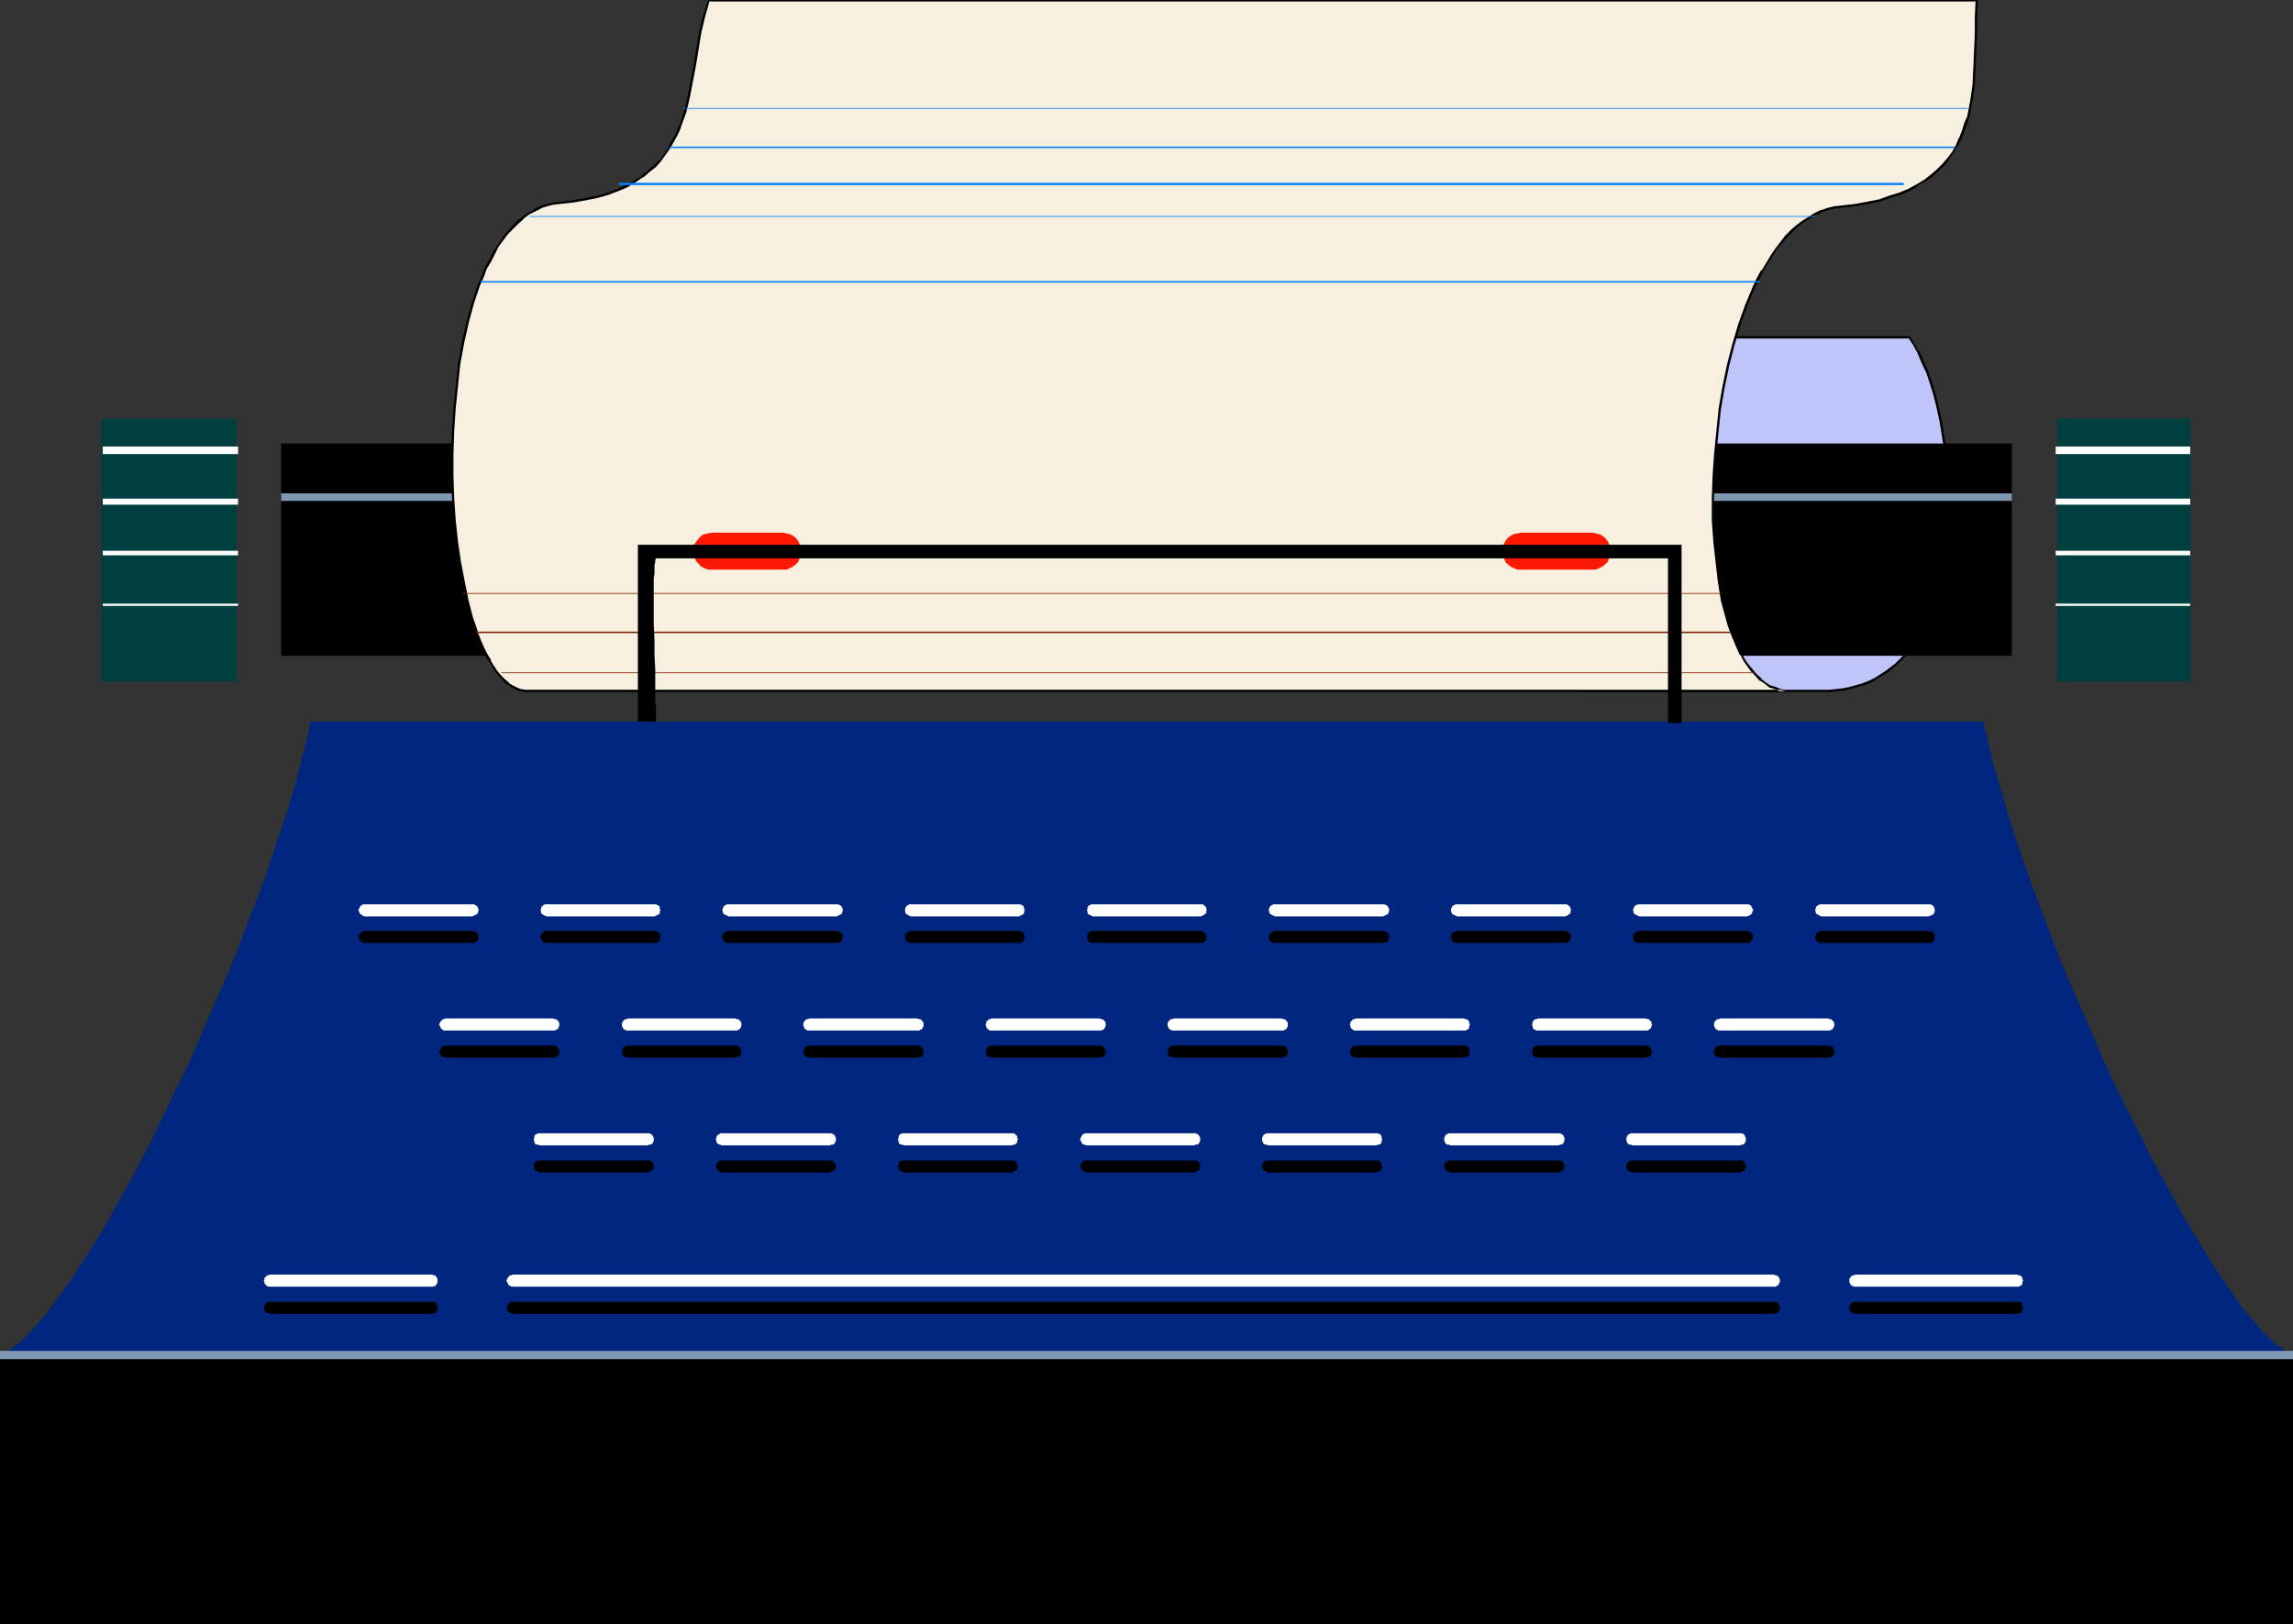 <?xml version="1.0" encoding="UTF-8" standalone="no"?>
<svg
   version="1.0"
   width="129.724mm"
   height="91.917mm"
   id="svg84"
   sodipodi:docname="Typewriter 11.wmf"
   xmlns:inkscape="http://www.inkscape.org/namespaces/inkscape"
   xmlns:sodipodi="http://sodipodi.sourceforge.net/DTD/sodipodi-0.dtd"
   xmlns="http://www.w3.org/2000/svg"
   xmlns:svg="http://www.w3.org/2000/svg">
  <rect width="100%" height="100%" fill="#333333" stroke="none"/>
  <sodipodi:namedview
     id="namedview84"
     pagecolor="#ffffff"
     bordercolor="#000000"
     borderopacity="0.25"
     inkscape:showpageshadow="2"
     inkscape:pageopacity="0.0"
     inkscape:pagecheckerboard="0"
     inkscape:deskcolor="#d1d1d1"
     inkscape:document-units="mm" />
  <defs
     id="defs1">
    <pattern
       id="WMFhbasepattern"
       patternUnits="userSpaceOnUse"
       width="6"
       height="6"
       x="0"
       y="0" />
  </defs>
  <path
     style="fill:#bfc5f8;fill-opacity:1;fill-rule:evenodd;stroke:none"
     d="m 344.692,72.227 h 63.509 l 0.97,1.293 0.97,1.777 0.97,1.939 0.808,2.101 0.808,2.262 0.808,2.585 0.646,2.747 0.808,2.747 0.485,3.07 0.485,3.07 0.323,3.07 0.162,3.232 0.162,3.232 0.162,3.232 -0.162,3.232 -0.162,3.232 -0.485,3.232 -0.485,3.232 -0.646,3.07 -0.808,2.908 -0.97,2.747 -1.131,2.747 -1.293,2.585 -1.454,2.424 -1.778,2.101 -1.939,1.939 -2.101,1.777 -2.262,1.293 -1.293,0.646 -1.293,0.485 -2.747,0.97 -1.616,0.323 -1.454,0.162 -1.616,0.162 h -1.616 -50.581 l 1.454,-2.101 1.293,-2.262 1.454,-2.262 1.454,-2.585 1.454,-2.747 1.293,-2.747 1.454,-2.908 1.293,-3.07 2.424,-6.14 2.262,-6.302 0.97,-3.232 0.97,-3.07 0.646,-3.232 0.808,-3.07 0.485,-2.908 0.485,-3.07 0.162,-2.747 0.162,-2.747 v -2.747 l -0.323,-2.424 -0.485,-2.262 -0.485,-2.101 -0.97,-1.939 -0.97,-1.777 -1.293,-1.616 -1.454,-1.293 -0.808,-0.485 -0.97,-0.485 -0.97,-0.323 -1.131,-0.485 -1.131,-0.162 -1.131,-0.162 -1.293,-0.162 z"
     id="path1" />
  <path
     style="fill:#000000;fill-opacity:1;fill-rule:evenodd;stroke:none"
     d="m 344.692,71.904 v 0.485 h 63.509 l -0.162,-0.162 0.97,1.454 0.97,1.777 v 0 l 0.808,1.939 0.97,2.101 v -0.162 l 0.808,2.424 0.808,2.585 0.646,2.585 0.646,2.908 0.485,2.908 0.485,3.07 v 0 l 0.323,3.07 0.323,3.232 0.162,3.232 v 3.232 l -0.162,3.232 -0.162,3.232 -0.323,3.232 v 0 l -0.485,3.232 -0.646,2.908 -0.808,3.07 -0.97,2.747 v 0 l -1.131,2.585 -1.454,2.585 h 0.162 l -1.616,2.424 -1.616,2.101 v 0 l -1.939,1.939 -2.101,1.616 v 0 l -2.262,1.454 v 0 l -1.293,0.646 -1.293,0.485 h 0.162 l -2.909,0.808 -1.454,0.323 v 0 l -1.454,0.162 -1.616,0.162 h -1.616 -50.581 l 0.162,0.485 1.454,-2.101 1.454,-2.262 1.293,-2.424 h 0.162 l 1.293,-2.585 1.454,-2.585 1.454,-2.908 1.293,-2.908 1.293,-2.908 v 0 l 2.586,-6.302 2.262,-6.302 0.97,-3.07 0.808,-3.232 0.808,-3.07 0.646,-3.07 0.646,-3.07 0.323,-2.908 v -0.162 l 0.323,-2.747 0.162,-2.747 -0.162,-2.747 -0.162,-2.424 v 0 l -0.485,-2.262 -0.646,-2.262 v 0 l -0.808,-1.939 h -0.162 l -0.97,-1.777 v 0 l -1.293,-1.616 -1.454,-1.293 v 0 l -0.97,-0.485 v 0 l -0.808,-0.646 h -0.162 l -0.97,-0.323 -0.97,-0.323 -1.131,-0.323 -1.131,-0.162 h -0.162 -1.293 l -1.293,-0.162 v 0.485 l 1.293,0.162 h 1.293 v 0 l 1.131,0.162 1.131,0.323 0.97,0.323 0.97,0.485 v 0 l 0.97,0.485 v -0.162 l 0.808,0.646 v 0 l 1.454,1.293 1.293,1.454 v 0 l 0.97,1.616 v 0 l 0.808,1.939 v 0 l 0.646,2.101 0.485,2.424 V 85.477 l 0.162,2.424 v 2.747 2.747 l -0.323,2.747 v 0 l -0.323,2.908 -0.646,3.07 -0.646,3.07 -0.808,3.07 -0.808,3.232 -0.97,3.07 -2.262,6.302 -2.586,6.302 v -0.162 l -1.293,3.07 -1.293,2.908 -1.454,2.747 -1.454,2.747 -1.293,2.585 v 0 l -1.454,2.424 -1.293,2.101 -1.616,2.424 h 50.904 1.616 l 1.616,-0.162 1.454,-0.162 h 0.162 l 1.454,-0.323 2.747,-0.808 h 0.162 l 1.293,-0.485 1.131,-0.646 v -0.162 l 2.424,-1.293 v 0 l 2.101,-1.777 1.939,-1.939 v 0 l 1.778,-2.262 1.454,-2.262 v 0 l 1.454,-2.585 1.131,-2.747 v 0 l 0.97,-2.908 0.808,-2.908 0.646,-3.07 0.485,-3.07 v -0.162 l 0.323,-3.232 0.162,-3.232 0.162,-3.232 v -3.232 l -0.162,-3.232 -0.323,-3.232 -0.323,-3.07 v -0.162 l -0.485,-3.07 -0.485,-2.908 -0.646,-2.747 -0.646,-2.747 -0.808,-2.585 -0.808,-2.262 v -0.162 l -0.97,-2.101 -0.808,-1.939 h -0.162 l -0.97,-1.616 -0.97,-1.616 h -63.67 v 0.485 z"
     id="path2" />
  <path
     style="fill:#000000;fill-opacity:1;fill-rule:evenodd;stroke:none"
     d="M 233.673,140.254 H 430.179 V 94.849 H 60.115 v 45.405 z"
     id="path3" />
  <path
     style="fill:#7f99b2;fill-opacity:1;fill-rule:evenodd;stroke:none"
     d="M 430.179,105.513 H 60.115 v 1.616 H 430.179 Z"
     id="path4" />
  <path
     style="fill:#003f3f;fill-opacity:1;fill-rule:evenodd;stroke:none"
     d="M 468.316,145.748 V 89.517 H 439.875 v 56.231 z"
     id="path5" />
  <path
     style="fill:#ffffff;fill-opacity:1;fill-rule:evenodd;stroke:none"
     d="m 439.551,97.111 h 28.765 V 95.495 H 439.551 Z"
     id="path6" />
  <path
     style="fill:#ffffff;fill-opacity:1;fill-rule:evenodd;stroke:none"
     d="m 439.551,107.937 h 28.765 v -1.293 H 439.551 Z"
     id="path7" />
  <path
     style="fill:#ffffff;fill-opacity:1;fill-rule:evenodd;stroke:none"
     d="m 439.551,118.763 h 28.765 v -0.97 H 439.551 Z"
     id="path8" />
  <path
     style="fill:#ffffff;fill-opacity:1;fill-rule:evenodd;stroke:none"
     d="m 439.551,129.589 h 28.765 v -0.485 H 439.551 Z"
     id="path9" />
  <path
     style="fill:#003f3f;fill-opacity:1;fill-rule:evenodd;stroke:none"
     d="M 50.581,145.748 V 89.517 H 21.654 v 56.231 z"
     id="path10" />
  <path
     style="fill:#ffffff;fill-opacity:1;fill-rule:evenodd;stroke:none"
     d="M 21.978,97.111 H 50.904 V 95.495 H 21.978 Z"
     id="path11" />
  <path
     style="fill:#ffffff;fill-opacity:1;fill-rule:evenodd;stroke:none"
     d="m 21.978,107.937 h 28.926 v -1.293 H 21.978 Z"
     id="path12" />
  <path
     style="fill:#ffffff;fill-opacity:1;fill-rule:evenodd;stroke:none"
     d="m 21.978,118.763 h 28.926 v -0.97 H 21.978 Z"
     id="path13" />
  <path
     style="fill:#ffffff;fill-opacity:1;fill-rule:evenodd;stroke:none"
     d="m 21.978,129.589 h 28.926 v -0.485 H 21.978 Z"
     id="path14" />
  <path
     style="fill:#00267f;fill-opacity:1;fill-rule:evenodd;stroke:none"
     d="m 0,289.718 0.808,-0.162 0.808,-0.485 0.808,-0.646 0.808,-0.646 0.97,-0.646 0.97,-0.969 0.808,-0.808 1.131,-1.131 0.97,-1.131 0.97,-1.131 1.131,-1.293 0.97,-1.454 2.262,-3.07 2.262,-3.232 2.424,-3.716 2.424,-3.878 2.424,-4.04 2.424,-4.363 2.586,-4.524 2.424,-4.686 2.586,-5.009 2.424,-5.009 2.424,-5.171 2.586,-5.171 4.686,-10.826 4.686,-10.826 2.101,-5.494 2.101,-5.494 2.101,-5.332 1.778,-5.332 1.778,-5.332 1.778,-5.171 1.454,-5.009 1.293,-4.847 1.293,-4.847 0.97,-4.524 H 424.038 l 1.131,4.524 1.131,4.847 1.454,4.847 1.454,5.009 1.616,5.171 1.778,5.332 1.939,5.332 1.939,5.332 2.101,5.494 2.101,5.494 4.686,10.826 4.686,10.826 2.424,5.171 2.586,5.171 2.586,5.009 2.424,5.009 2.586,4.686 2.424,4.524 2.424,4.363 2.586,4.04 2.262,3.878 2.424,3.716 2.262,3.232 2.101,3.07 1.131,1.454 1.131,1.293 0.97,1.131 0.97,1.131 0.97,1.131 0.97,0.808 0.97,0.969 0.808,0.646 0.97,0.646 0.808,0.646 0.808,0.485 0.646,0.162 z"
     id="path15" />
  <path
     style="fill:#000000;fill-opacity:1;fill-rule:evenodd;stroke:none"
     d="m 490.294,289.718 v 57.685 H 0 v -57.685 z"
     id="path16" />
  <path
     style="fill:#7f99b2;fill-opacity:1;fill-rule:evenodd;stroke:none"
     d="m 0,290.687 h 490.294 v -1.777 H 0 Z"
     id="path17" />
  <path
     style="fill:#000000;fill-opacity:1;fill-rule:evenodd;stroke:none"
     d="m 95.182,223.63 h -0.323 l -0.162,0.162 -0.323,0.162 -0.162,0.323 -0.162,0.323 -0.162,0.323 0.162,0.323 0.162,0.323 0.162,0.323 0.323,0.162 h 0.162 l 0.323,0.162 h 23.109 l 0.323,-0.162 h 0.323 l 0.323,-0.162 0.162,-0.323 0.162,-0.323 v -0.323 -0.323 l -0.162,-0.323 -0.162,-0.323 -0.323,-0.162 -0.323,-0.162 h -0.323 z"
     id="path18" />
  <path
     style="fill:#000000;fill-opacity:1;fill-rule:evenodd;stroke:none"
     d="m 134.289,223.63 h -0.323 l -0.323,0.162 -0.323,0.162 -0.162,0.323 -0.162,0.323 v 0.323 0.323 l 0.162,0.323 0.162,0.323 0.323,0.162 h 0.323 l 0.323,0.162 h 22.947 l 0.323,-0.162 h 0.323 l 0.323,-0.162 0.162,-0.323 0.162,-0.323 v -0.323 -0.323 l -0.162,-0.323 -0.162,-0.323 -0.323,-0.162 -0.323,-0.162 h -0.323 z"
     id="path19" />
  <path
     style="fill:#000000;fill-opacity:1;fill-rule:evenodd;stroke:none"
     d="m 173.073,223.63 h -0.323 l -0.323,0.162 -0.323,0.162 -0.162,0.323 -0.162,0.323 v 0.323 0.323 l 0.162,0.323 0.162,0.323 0.323,0.162 h 0.323 l 0.323,0.162 h 23.109 l 0.323,-0.162 h 0.323 l 0.323,-0.162 0.162,-0.323 0.162,-0.323 v -0.323 -0.323 l -0.162,-0.323 -0.162,-0.323 -0.323,-0.162 -0.323,-0.162 h -0.323 z"
     id="path20" />
  <path
     style="fill:#000000;fill-opacity:1;fill-rule:evenodd;stroke:none"
     d="m 212.019,223.63 h -0.323 l -0.323,0.162 -0.162,0.162 -0.323,0.323 v 0.323 l -0.162,0.323 0.162,0.323 v 0.323 l 0.323,0.323 0.162,0.162 h 0.323 l 0.323,0.162 h 23.109 l 0.323,-0.162 h 0.323 l 0.323,-0.162 0.162,-0.323 0.162,-0.323 v -0.323 -0.323 l -0.162,-0.323 -0.162,-0.323 -0.323,-0.162 -0.323,-0.162 h -0.323 z"
     id="path21" />
  <path
     style="fill:#000000;fill-opacity:1;fill-rule:evenodd;stroke:none"
     d="m 250.965,223.63 h -0.323 l -0.323,0.162 -0.323,0.162 -0.162,0.323 -0.162,0.323 v 0.323 0.323 l 0.162,0.323 0.162,0.323 0.323,0.162 h 0.323 l 0.323,0.162 h 23.109 l 0.323,-0.162 h 0.323 l 0.323,-0.162 0.162,-0.323 0.162,-0.323 v -0.323 -0.323 l -0.162,-0.323 -0.162,-0.323 -0.323,-0.162 -0.323,-0.162 h -0.323 z"
     id="path22" />
  <path
     style="fill:#000000;fill-opacity:1;fill-rule:evenodd;stroke:none"
     d="m 289.91,223.63 h -0.323 l -0.323,0.162 -0.162,0.162 -0.323,0.323 v 0.323 l -0.162,0.323 0.162,0.323 v 0.323 l 0.323,0.323 0.162,0.162 h 0.323 l 0.323,0.162 h 23.109 l 0.323,-0.162 h 0.323 l 0.323,-0.162 0.162,-0.323 v -0.323 l 0.162,-0.323 -0.162,-0.323 v -0.323 l -0.162,-0.323 -0.323,-0.162 -0.323,-0.162 h -0.323 z"
     id="path23" />
  <path
     style="fill:#000000;fill-opacity:1;fill-rule:evenodd;stroke:none"
     d="m 328.856,223.63 h -0.323 l -0.323,0.162 -0.323,0.162 -0.162,0.323 v 0.323 l -0.162,0.323 0.162,0.323 v 0.323 l 0.162,0.323 0.323,0.162 h 0.323 l 0.323,0.162 h 23.109 l 0.323,-0.162 h 0.323 l 0.162,-0.162 0.323,-0.323 v -0.323 l 0.162,-0.323 -0.162,-0.323 v -0.323 l -0.323,-0.323 -0.162,-0.162 -0.323,-0.162 h -0.323 z"
     id="path24" />
  <path
     style="fill:#000000;fill-opacity:1;fill-rule:evenodd;stroke:none"
     d="m 367.801,223.63 h -0.323 l -0.323,0.162 -0.323,0.162 -0.162,0.323 -0.162,0.323 v 0.323 0.323 l 0.162,0.323 0.162,0.323 0.323,0.162 h 0.323 l 0.323,0.162 h 23.109 l 0.323,-0.162 h 0.323 l 0.323,-0.162 0.162,-0.323 0.162,-0.323 v -0.323 -0.323 l -0.162,-0.323 -0.162,-0.323 -0.323,-0.162 -0.323,-0.162 h -0.323 z"
     id="path25" />
  <path
     style="fill:#000000;fill-opacity:1;fill-rule:evenodd;stroke:none"
     d="m 77.891,199.07 -0.323,0.162 h -0.162 l -0.323,0.323 -0.162,0.162 -0.162,0.323 -0.162,0.323 0.162,0.323 0.162,0.323 0.162,0.323 0.323,0.162 0.162,0.162 h 0.323 23.109 0.323 l 0.323,-0.162 0.323,-0.162 0.162,-0.323 0.162,-0.323 v -0.323 -0.323 l -0.162,-0.323 -0.162,-0.162 -0.323,-0.323 h -0.323 l -0.323,-0.162 z"
     id="path26" />
  <path
     style="fill:#000000;fill-opacity:1;fill-rule:evenodd;stroke:none"
     d="m 116.837,199.07 -0.323,0.162 h -0.323 l -0.162,0.323 -0.323,0.162 v 0.323 l -0.162,0.323 0.162,0.323 v 0.323 l 0.323,0.323 0.162,0.162 0.323,0.162 h 0.323 23.109 0.323 l 0.323,-0.162 0.323,-0.162 0.162,-0.323 v -0.323 l 0.162,-0.323 -0.162,-0.323 v -0.323 l -0.162,-0.162 -0.323,-0.323 h -0.323 l -0.323,-0.162 z"
     id="path27" />
  <path
     style="fill:#000000;fill-opacity:1;fill-rule:evenodd;stroke:none"
     d="m 155.782,199.07 -0.323,0.162 h -0.323 l -0.323,0.323 -0.162,0.162 -0.162,0.323 v 0.323 0.323 l 0.162,0.323 0.162,0.323 0.323,0.162 0.323,0.162 h 0.323 23.109 0.323 l 0.323,-0.162 0.323,-0.162 0.162,-0.323 0.162,-0.323 v -0.323 -0.323 l -0.162,-0.323 -0.162,-0.162 -0.323,-0.323 h -0.323 l -0.323,-0.162 z"
     id="path28" />
  <path
     style="fill:#000000;fill-opacity:1;fill-rule:evenodd;stroke:none"
     d="m 194.728,199.07 -0.323,0.162 h -0.323 l -0.162,0.323 -0.323,0.162 v 0.323 l -0.162,0.323 0.162,0.323 v 0.323 l 0.323,0.323 0.162,0.162 0.323,0.162 h 0.323 23.109 0.323 l 0.323,-0.162 0.323,-0.162 0.162,-0.323 v -0.323 l 0.162,-0.323 -0.162,-0.323 v -0.323 l -0.162,-0.162 -0.323,-0.323 h -0.323 l -0.323,-0.162 z"
     id="path29" />
  <path
     style="fill:#000000;fill-opacity:1;fill-rule:evenodd;stroke:none"
     d="m 233.673,199.07 -0.323,0.162 h -0.323 l -0.323,0.323 -0.162,0.162 v 0.323 l -0.162,0.323 0.162,0.323 v 0.323 l 0.162,0.323 0.323,0.162 0.323,0.162 h 0.323 23.109 0.323 l 0.323,-0.162 0.162,-0.162 0.323,-0.323 v -0.323 l 0.162,-0.323 -0.162,-0.323 v -0.323 l -0.323,-0.162 -0.162,-0.323 h -0.323 l -0.323,-0.162 z"
     id="path30" />
  <path
     style="fill:#000000;fill-opacity:1;fill-rule:evenodd;stroke:none"
     d="m 272.619,199.07 -0.323,0.162 h -0.323 l -0.323,0.323 -0.162,0.162 -0.162,0.323 v 0.323 0.323 l 0.162,0.323 0.162,0.323 0.323,0.162 0.323,0.162 h 0.323 23.109 0.323 l 0.323,-0.162 0.323,-0.162 0.162,-0.323 0.162,-0.323 v -0.323 -0.323 l -0.162,-0.323 -0.162,-0.162 -0.323,-0.323 h -0.323 l -0.323,-0.162 z"
     id="path31" />
  <path
     style="fill:#000000;fill-opacity:1;fill-rule:evenodd;stroke:none"
     d="m 311.564,199.07 -0.323,0.162 h -0.323 l -0.323,0.323 -0.162,0.162 -0.162,0.323 v 0.323 0.323 l 0.162,0.323 0.162,0.323 0.323,0.162 0.323,0.162 h 0.323 23.109 0.323 l 0.323,-0.162 0.162,-0.162 0.323,-0.323 v -0.323 l 0.162,-0.323 -0.162,-0.323 v -0.323 l -0.323,-0.162 -0.162,-0.323 h -0.323 l -0.323,-0.162 z"
     id="path32" />
  <path
     style="fill:#000000;fill-opacity:1;fill-rule:evenodd;stroke:none"
     d="m 350.51,199.07 -0.323,0.162 h -0.323 l -0.323,0.323 -0.162,0.162 -0.162,0.323 v 0.323 0.323 l 0.162,0.323 0.162,0.323 0.323,0.162 0.323,0.162 h 0.323 23.109 0.323 l 0.323,-0.162 0.162,-0.162 0.162,-0.323 0.162,-0.323 0.162,-0.323 -0.162,-0.323 -0.162,-0.323 -0.162,-0.162 -0.162,-0.323 h -0.323 l -0.323,-0.162 z"
     id="path33" />
  <path
     style="fill:#000000;fill-opacity:1;fill-rule:evenodd;stroke:none"
     d="m 389.456,199.07 -0.323,0.162 h -0.323 l -0.323,0.323 -0.162,0.162 -0.162,0.323 v 0.323 0.323 l 0.162,0.323 0.162,0.323 0.323,0.162 0.323,0.162 h 0.323 22.947 0.323 l 0.485,-0.162 0.162,-0.162 0.162,-0.323 0.162,-0.323 v -0.323 -0.323 l -0.162,-0.323 -0.162,-0.162 -0.162,-0.323 h -0.485 l -0.323,-0.162 z"
     id="path34" />
  <path
     style="fill:#000000;fill-opacity:1;fill-rule:evenodd;stroke:none"
     d="m 115.382,248.191 h -0.323 l -0.323,0.162 -0.323,0.162 -0.162,0.323 v 0.323 l -0.162,0.323 0.162,0.162 V 250.13 l 0.162,0.162 0.323,0.162 0.323,0.162 0.323,0.162 h 23.109 l 0.323,-0.162 0.323,-0.162 0.323,-0.162 0.162,-0.162 0.162,-0.485 v -0.162 -0.323 l -0.162,-0.323 -0.162,-0.323 -0.323,-0.162 -0.323,-0.162 h -0.323 z"
     id="path35" />
  <path
     style="fill:#000000;fill-opacity:1;fill-rule:evenodd;stroke:none"
     d="m 154.328,248.191 h -0.323 l -0.162,0.162 -0.323,0.162 -0.323,0.323 v 0.323 l -0.162,0.323 0.162,0.162 V 250.13 l 0.323,0.162 0.323,0.162 0.162,0.162 0.323,0.162 h 23.109 l 0.323,-0.162 0.323,-0.162 0.323,-0.162 0.162,-0.162 0.162,-0.485 v -0.162 -0.323 l -0.162,-0.323 -0.162,-0.323 -0.323,-0.162 -0.323,-0.162 h -0.323 z"
     id="path36" />
  <path
     style="fill:#000000;fill-opacity:1;fill-rule:evenodd;stroke:none"
     d="m 193.273,248.191 h -0.323 l -0.323,0.162 -0.323,0.162 -0.162,0.323 v 0.323 l -0.162,0.323 0.162,0.162 V 250.13 l 0.162,0.162 0.323,0.162 0.323,0.162 0.323,0.162 h 23.109 l 0.323,-0.162 0.323,-0.162 0.162,-0.162 0.323,-0.162 v -0.485 l 0.162,-0.162 -0.162,-0.323 v -0.323 l -0.323,-0.323 -0.162,-0.162 -0.323,-0.162 h -0.323 z"
     id="path37" />
  <path
     style="fill:#000000;fill-opacity:1;fill-rule:evenodd;stroke:none"
     d="m 232.219,248.191 h -0.323 l -0.162,0.162 -0.323,0.162 -0.162,0.323 -0.162,0.323 -0.162,0.323 0.162,0.162 0.162,0.485 0.162,0.162 0.323,0.162 0.162,0.162 0.323,0.162 h 23.109 l 0.323,-0.162 0.323,-0.162 0.323,-0.162 0.162,-0.162 0.162,-0.485 v -0.162 -0.323 l -0.162,-0.323 -0.162,-0.323 -0.323,-0.162 -0.323,-0.162 h -0.323 z"
     id="path38" />
  <path
     style="fill:#000000;fill-opacity:1;fill-rule:evenodd;stroke:none"
     d="m 271.164,248.191 h -0.323 l -0.323,0.162 -0.323,0.162 -0.162,0.323 -0.162,0.323 v 0.323 0.162 l 0.162,0.485 0.162,0.162 0.323,0.162 0.323,0.162 0.323,0.162 h 23.109 l 0.323,-0.162 0.323,-0.162 0.323,-0.162 0.162,-0.162 v -0.485 l 0.162,-0.162 -0.162,-0.323 v -0.323 l -0.162,-0.323 -0.323,-0.162 -0.323,-0.162 h -0.323 z"
     id="path39" />
  <path
     style="fill:#000000;fill-opacity:1;fill-rule:evenodd;stroke:none"
     d="m 310.11,248.191 h -0.323 l -0.323,0.162 -0.323,0.162 -0.162,0.323 -0.162,0.323 v 0.323 0.162 l 0.162,0.485 0.162,0.162 0.323,0.162 0.323,0.162 0.323,0.162 h 23.109 l 0.323,-0.162 0.323,-0.162 0.323,-0.162 0.162,-0.162 0.162,-0.485 v -0.162 -0.323 l -0.162,-0.323 -0.162,-0.323 -0.323,-0.162 -0.323,-0.162 h -0.323 z"
     id="path40" />
  <path
     style="fill:#000000;fill-opacity:1;fill-rule:evenodd;stroke:none"
     d="m 349.056,248.191 h -0.323 l -0.323,0.162 -0.323,0.162 -0.162,0.323 -0.162,0.323 v 0.323 0.162 l 0.162,0.485 0.162,0.162 0.323,0.162 0.323,0.162 0.323,0.162 h 23.109 l 0.162,-0.162 0.485,-0.162 0.162,-0.162 0.162,-0.162 0.162,-0.485 v -0.162 -0.323 l -0.162,-0.323 -0.162,-0.323 -0.162,-0.162 -0.485,-0.162 h -0.162 z"
     id="path41" />
  <path
     style="fill:#000000;fill-opacity:1;fill-rule:evenodd;stroke:none"
     d="m 109.565,278.407 h -0.162 l -0.323,0.162 -0.323,0.162 -0.162,0.323 -0.162,0.323 -0.162,0.323 0.162,0.323 0.162,0.323 0.162,0.323 0.323,0.162 h 0.323 l 0.162,0.162 h 269.71 l 0.323,-0.162 h 0.323 l 0.323,-0.162 0.162,-0.323 0.162,-0.323 v -0.323 -0.323 l -0.162,-0.323 -0.162,-0.323 -0.323,-0.162 -0.323,-0.162 h -0.323 z"
     id="path42" />
  <path
     style="fill:#000000;fill-opacity:1;fill-rule:evenodd;stroke:none"
     d="m 57.691,278.407 h -0.323 l -0.323,0.162 -0.162,0.162 -0.323,0.323 v 0.323 l -0.162,0.323 0.162,0.323 v 0.323 l 0.323,0.323 0.162,0.162 h 0.323 l 0.323,0.162 h 34.744 l 0.162,-0.162 h 0.485 l 0.162,-0.162 0.162,-0.323 0.162,-0.323 v -0.323 -0.323 l -0.162,-0.323 -0.162,-0.323 -0.162,-0.162 -0.485,-0.162 h -0.162 z"
     id="path43" />
  <path
     style="fill:#000000;fill-opacity:1;fill-rule:evenodd;stroke:none"
     d="m 396.728,278.407 h -0.323 l -0.323,0.162 -0.323,0.162 -0.162,0.323 -0.162,0.323 v 0.323 0.323 l 0.162,0.323 0.162,0.323 0.323,0.162 h 0.323 l 0.323,0.162 h 34.582 l 0.323,-0.162 h 0.323 l 0.323,-0.162 0.162,-0.323 v -0.323 l 0.162,-0.323 -0.162,-0.323 v -0.323 l -0.162,-0.323 -0.323,-0.162 -0.323,-0.162 h -0.323 z"
     id="path44" />
  <path
     style="fill:#ffffff;fill-opacity:1;fill-rule:evenodd;stroke:none"
     d="m 95.182,217.813 -0.323,0.162 h -0.162 l -0.323,0.323 -0.162,0.162 -0.162,0.323 -0.162,0.323 0.162,0.323 0.162,0.323 0.162,0.323 0.323,0.162 0.162,0.162 h 0.323 23.109 0.323 l 0.323,-0.162 0.323,-0.162 0.162,-0.323 0.162,-0.323 v -0.323 -0.323 l -0.162,-0.323 -0.162,-0.162 -0.323,-0.323 h -0.323 l -0.323,-0.162 z"
     id="path45" />
  <path
     style="fill:#ffffff;fill-opacity:1;fill-rule:evenodd;stroke:none"
     d="m 134.289,217.813 -0.323,0.162 h -0.323 l -0.323,0.323 -0.162,0.162 -0.162,0.323 v 0.323 0.323 l 0.162,0.323 0.162,0.323 0.323,0.162 0.323,0.162 h 0.323 22.947 0.323 l 0.323,-0.162 0.323,-0.162 0.162,-0.323 0.162,-0.323 v -0.323 -0.323 l -0.162,-0.323 -0.162,-0.162 -0.323,-0.323 h -0.323 l -0.323,-0.162 z"
     id="path46" />
  <path
     style="fill:#ffffff;fill-opacity:1;fill-rule:evenodd;stroke:none"
     d="m 173.073,217.813 -0.323,0.162 h -0.323 l -0.323,0.323 -0.162,0.162 -0.162,0.323 v 0.323 0.323 l 0.162,0.323 0.162,0.323 0.323,0.162 0.323,0.162 h 0.323 23.109 0.323 l 0.323,-0.162 0.323,-0.162 0.162,-0.323 0.162,-0.323 v -0.323 -0.323 l -0.162,-0.323 -0.162,-0.162 -0.323,-0.323 h -0.323 l -0.323,-0.162 z"
     id="path47" />
  <path
     style="fill:#ffffff;fill-opacity:1;fill-rule:evenodd;stroke:none"
     d="m 212.019,217.813 -0.323,0.162 h -0.323 l -0.162,0.323 -0.323,0.162 v 0.323 l -0.162,0.323 0.162,0.323 v 0.323 l 0.323,0.323 0.162,0.162 0.323,0.162 h 0.323 23.109 0.323 l 0.323,-0.162 0.323,-0.162 0.162,-0.323 0.162,-0.323 v -0.323 -0.323 l -0.162,-0.323 -0.162,-0.162 -0.323,-0.323 h -0.323 l -0.323,-0.162 z"
     id="path48" />
  <path
     style="fill:#ffffff;fill-opacity:1;fill-rule:evenodd;stroke:none"
     d="m 250.965,217.813 -0.323,0.162 h -0.323 l -0.323,0.323 -0.162,0.162 -0.162,0.323 v 0.323 0.323 l 0.162,0.323 0.162,0.323 0.323,0.162 0.323,0.162 h 0.323 23.109 0.323 l 0.323,-0.162 0.323,-0.162 0.162,-0.323 0.162,-0.323 v -0.323 -0.323 l -0.162,-0.323 -0.162,-0.162 -0.323,-0.323 h -0.323 l -0.323,-0.162 z"
     id="path49" />
  <path
     style="fill:#ffffff;fill-opacity:1;fill-rule:evenodd;stroke:none"
     d="m 289.91,217.813 -0.323,0.162 h -0.323 l -0.162,0.323 -0.323,0.162 v 0.323 l -0.162,0.323 0.162,0.323 v 0.323 l 0.323,0.323 0.162,0.162 0.323,0.162 h 0.323 23.109 0.323 l 0.323,-0.162 0.323,-0.162 0.162,-0.323 v -0.323 l 0.162,-0.323 -0.162,-0.323 v -0.323 l -0.162,-0.162 -0.323,-0.323 h -0.323 l -0.323,-0.162 z"
     id="path50" />
  <path
     style="fill:#ffffff;fill-opacity:1;fill-rule:evenodd;stroke:none"
     d="m 328.856,217.813 -0.323,0.162 h -0.323 l -0.323,0.323 -0.162,0.162 v 0.323 l -0.162,0.323 0.162,0.323 v 0.323 l 0.162,0.323 0.323,0.162 0.323,0.162 h 0.323 23.109 0.323 l 0.323,-0.162 0.162,-0.162 0.323,-0.323 v -0.323 l 0.162,-0.323 -0.162,-0.323 v -0.323 l -0.323,-0.162 -0.162,-0.323 h -0.323 l -0.323,-0.162 z"
     id="path51" />
  <path
     style="fill:#ffffff;fill-opacity:1;fill-rule:evenodd;stroke:none"
     d="m 367.801,217.813 -0.323,0.162 h -0.323 l -0.323,0.323 -0.162,0.162 -0.162,0.323 v 0.323 0.323 l 0.162,0.323 0.162,0.323 0.323,0.162 0.323,0.162 h 0.323 23.109 0.323 l 0.323,-0.162 0.323,-0.162 0.162,-0.323 0.162,-0.323 v -0.323 -0.323 l -0.162,-0.323 -0.162,-0.162 -0.323,-0.323 h -0.323 l -0.323,-0.162 z"
     id="path52" />
  <path
     style="fill:#ffffff;fill-opacity:1;fill-rule:evenodd;stroke:none"
     d="m 77.891,193.414 h -0.323 l -0.162,0.162 -0.323,0.162 -0.162,0.323 -0.162,0.323 -0.162,0.323 0.162,0.162 0.162,0.485 0.162,0.162 0.323,0.162 0.162,0.162 0.323,0.162 h 23.109 l 0.323,-0.162 0.323,-0.162 0.323,-0.162 0.162,-0.162 0.162,-0.485 v -0.162 -0.323 l -0.162,-0.323 -0.162,-0.323 -0.323,-0.162 -0.323,-0.162 h -0.323 z"
     id="path53" />
  <path
     style="fill:#ffffff;fill-opacity:1;fill-rule:evenodd;stroke:none"
     d="m 116.837,193.414 h -0.323 l -0.323,0.162 -0.162,0.162 -0.323,0.323 v 0.323 l -0.162,0.323 0.162,0.162 v 0.485 l 0.323,0.162 0.162,0.162 0.323,0.162 0.323,0.162 h 23.109 l 0.323,-0.162 0.323,-0.162 0.323,-0.162 0.162,-0.162 v -0.485 l 0.162,-0.162 -0.162,-0.323 v -0.323 l -0.162,-0.323 -0.323,-0.162 -0.323,-0.162 h -0.323 z"
     id="path54" />
  <path
     style="fill:#ffffff;fill-opacity:1;fill-rule:evenodd;stroke:none"
     d="m 155.782,193.414 h -0.323 l -0.323,0.162 -0.323,0.162 -0.162,0.323 -0.162,0.323 v 0.323 0.162 l 0.162,0.485 0.162,0.162 0.323,0.162 0.323,0.162 0.323,0.162 H 178.891 l 0.323,-0.162 0.323,-0.162 0.323,-0.162 0.162,-0.162 0.162,-0.485 v -0.162 -0.323 l -0.162,-0.323 -0.162,-0.323 -0.323,-0.162 -0.323,-0.162 h -0.323 z"
     id="path55" />
  <path
     style="fill:#ffffff;fill-opacity:1;fill-rule:evenodd;stroke:none"
     d="m 194.728,193.414 h -0.323 l -0.323,0.162 -0.162,0.162 -0.323,0.323 v 0.323 l -0.162,0.323 0.162,0.162 v 0.485 l 0.323,0.162 0.162,0.162 0.323,0.162 0.323,0.162 h 23.109 l 0.323,-0.162 0.323,-0.162 0.323,-0.162 0.162,-0.162 v -0.485 l 0.162,-0.162 -0.162,-0.323 v -0.323 l -0.162,-0.323 -0.323,-0.162 -0.323,-0.162 h -0.323 z"
     id="path56" />
  <path
     style="fill:#ffffff;fill-opacity:1;fill-rule:evenodd;stroke:none"
     d="m 233.673,193.414 h -0.323 l -0.323,0.162 -0.323,0.162 -0.162,0.323 v 0.323 l -0.162,0.323 0.162,0.162 v 0.485 l 0.162,0.162 0.323,0.162 0.323,0.162 0.323,0.162 h 23.109 l 0.323,-0.162 0.323,-0.162 0.162,-0.162 0.323,-0.162 v -0.485 l 0.162,-0.162 -0.162,-0.323 v -0.323 l -0.323,-0.323 -0.162,-0.162 -0.323,-0.162 h -0.323 z"
     id="path57" />
  <path
     style="fill:#ffffff;fill-opacity:1;fill-rule:evenodd;stroke:none"
     d="m 272.619,193.414 h -0.323 l -0.323,0.162 -0.323,0.162 -0.162,0.323 -0.162,0.323 v 0.323 0.162 l 0.162,0.485 0.162,0.162 0.323,0.162 0.323,0.162 0.323,0.162 h 23.109 l 0.323,-0.162 0.323,-0.162 0.323,-0.162 0.162,-0.162 0.162,-0.485 v -0.162 -0.323 l -0.162,-0.323 -0.162,-0.323 -0.323,-0.162 -0.323,-0.162 h -0.323 z"
     id="path58" />
  <path
     style="fill:#ffffff;fill-opacity:1;fill-rule:evenodd;stroke:none"
     d="m 311.564,193.414 h -0.323 l -0.323,0.162 -0.323,0.162 -0.162,0.323 -0.162,0.323 v 0.323 0.162 l 0.162,0.485 0.162,0.162 0.323,0.162 0.323,0.162 0.323,0.162 h 23.109 l 0.323,-0.162 0.323,-0.162 0.162,-0.162 0.323,-0.162 v -0.485 l 0.162,-0.162 -0.162,-0.323 v -0.323 l -0.323,-0.323 -0.162,-0.162 -0.323,-0.162 h -0.323 z"
     id="path59" />
  <path
     style="fill:#ffffff;fill-opacity:1;fill-rule:evenodd;stroke:none"
     d="m 350.51,193.414 h -0.323 l -0.323,0.162 -0.323,0.162 -0.162,0.323 -0.162,0.323 v 0.323 0.162 l 0.162,0.485 0.162,0.162 0.323,0.162 0.323,0.162 0.323,0.162 h 23.109 l 0.323,-0.162 0.323,-0.162 0.162,-0.162 0.162,-0.162 0.162,-0.485 0.162,-0.162 -0.162,-0.323 -0.162,-0.323 -0.162,-0.323 -0.162,-0.162 -0.323,-0.162 h -0.323 z"
     id="path60" />
  <path
     style="fill:#ffffff;fill-opacity:1;fill-rule:evenodd;stroke:none"
     d="m 389.456,193.414 h -0.323 l -0.323,0.162 -0.323,0.162 -0.162,0.323 -0.162,0.323 v 0.323 0.162 l 0.162,0.485 0.162,0.162 0.323,0.162 0.323,0.162 0.323,0.162 h 22.947 l 0.323,-0.162 0.485,-0.162 0.162,-0.162 0.162,-0.162 0.162,-0.485 v -0.162 -0.323 l -0.162,-0.323 -0.162,-0.323 -0.162,-0.162 -0.485,-0.162 h -0.323 z"
     id="path61" />
  <path
     style="fill:#ffffff;fill-opacity:1;fill-rule:evenodd;stroke:none"
     d="m 115.382,242.374 h -0.323 l -0.323,0.162 -0.323,0.162 -0.162,0.323 v 0.323 l -0.162,0.323 0.162,0.323 v 0.323 l 0.162,0.323 0.323,0.162 h 0.323 l 0.323,0.162 h 23.109 l 0.323,-0.162 h 0.323 l 0.323,-0.162 0.162,-0.323 0.162,-0.323 v -0.323 -0.323 l -0.162,-0.323 -0.162,-0.323 -0.323,-0.162 -0.323,-0.162 h -0.323 z"
     id="path62" />
  <path
     style="fill:#ffffff;fill-opacity:1;fill-rule:evenodd;stroke:none"
     d="m 154.328,242.374 h -0.323 l -0.162,0.162 -0.323,0.162 -0.323,0.323 v 0.323 l -0.162,0.323 0.162,0.323 v 0.323 l 0.323,0.323 0.323,0.162 h 0.162 l 0.323,0.162 h 23.109 l 0.323,-0.162 h 0.323 l 0.323,-0.162 0.162,-0.323 0.162,-0.323 v -0.323 -0.323 l -0.162,-0.323 -0.162,-0.323 -0.323,-0.162 -0.323,-0.162 h -0.323 z"
     id="path63" />
  <path
     style="fill:#ffffff;fill-opacity:1;fill-rule:evenodd;stroke:none"
     d="m 193.273,242.374 h -0.323 l -0.323,0.162 -0.323,0.162 -0.162,0.323 v 0.323 l -0.162,0.323 0.162,0.323 v 0.323 l 0.162,0.323 0.323,0.162 h 0.323 l 0.323,0.162 h 23.109 l 0.323,-0.162 h 0.323 l 0.162,-0.162 0.323,-0.323 v -0.323 l 0.162,-0.323 -0.162,-0.323 v -0.323 l -0.323,-0.323 -0.162,-0.162 -0.323,-0.162 h -0.323 z"
     id="path64" />
  <path
     style="fill:#ffffff;fill-opacity:1;fill-rule:evenodd;stroke:none"
     d="m 232.219,242.374 h -0.323 l -0.162,0.162 -0.323,0.162 -0.162,0.323 -0.162,0.323 -0.162,0.323 0.162,0.323 0.162,0.323 0.162,0.323 0.323,0.162 h 0.162 l 0.323,0.162 h 23.109 l 0.323,-0.162 h 0.323 l 0.323,-0.162 0.162,-0.323 0.162,-0.323 v -0.323 -0.323 l -0.162,-0.323 -0.162,-0.323 -0.323,-0.162 -0.323,-0.162 h -0.323 z"
     id="path65" />
  <path
     style="fill:#ffffff;fill-opacity:1;fill-rule:evenodd;stroke:none"
     d="m 271.164,242.374 h -0.323 l -0.323,0.162 -0.323,0.162 -0.162,0.323 -0.162,0.323 v 0.323 0.323 l 0.162,0.323 0.162,0.323 0.323,0.162 h 0.323 l 0.323,0.162 h 23.109 l 0.323,-0.162 h 0.323 l 0.323,-0.162 0.162,-0.323 v -0.323 l 0.162,-0.323 -0.162,-0.323 v -0.323 l -0.162,-0.323 -0.323,-0.162 -0.323,-0.162 h -0.323 z"
     id="path66" />
  <path
     style="fill:#ffffff;fill-opacity:1;fill-rule:evenodd;stroke:none"
     d="m 310.11,242.374 h -0.323 l -0.323,0.162 -0.323,0.162 -0.162,0.323 -0.162,0.323 v 0.323 0.323 l 0.162,0.323 0.162,0.323 0.323,0.162 h 0.323 l 0.323,0.162 h 23.109 l 0.323,-0.162 h 0.323 l 0.323,-0.162 0.162,-0.323 0.162,-0.323 v -0.323 -0.323 l -0.162,-0.323 -0.162,-0.323 -0.323,-0.162 -0.323,-0.162 h -0.323 z"
     id="path67" />
  <path
     style="fill:#ffffff;fill-opacity:1;fill-rule:evenodd;stroke:none"
     d="m 349.056,242.374 h -0.323 l -0.323,0.162 -0.323,0.162 -0.162,0.323 -0.162,0.323 v 0.323 0.323 l 0.162,0.323 0.162,0.323 0.323,0.162 h 0.323 l 0.323,0.162 h 23.109 l 0.162,-0.162 h 0.485 l 0.162,-0.162 0.162,-0.323 0.162,-0.323 v -0.323 -0.323 l -0.162,-0.323 -0.162,-0.323 -0.162,-0.162 -0.485,-0.162 h -0.162 z"
     id="path68" />
  <path
     style="fill:#ffffff;fill-opacity:1;fill-rule:evenodd;stroke:none"
     d="m 109.565,272.59 -0.162,0.162 h -0.323 l -0.323,0.323 -0.162,0.162 -0.162,0.323 -0.162,0.323 0.162,0.323 0.162,0.323 0.162,0.323 0.323,0.162 0.323,0.162 h 0.162 269.71 0.323 l 0.323,-0.162 0.323,-0.162 0.162,-0.323 0.162,-0.323 v -0.323 -0.323 l -0.162,-0.323 -0.162,-0.162 -0.323,-0.323 h -0.323 l -0.323,-0.162 z"
     id="path69" />
  <path
     style="fill:#ffffff;fill-opacity:1;fill-rule:evenodd;stroke:none"
     d="m 57.691,272.59 -0.323,0.162 h -0.323 l -0.162,0.323 -0.323,0.162 v 0.323 l -0.162,0.323 0.162,0.323 v 0.323 l 0.323,0.323 0.162,0.162 0.323,0.162 h 0.323 34.744 0.162 l 0.485,-0.162 0.162,-0.162 0.162,-0.323 0.162,-0.323 v -0.323 -0.323 l -0.162,-0.323 -0.162,-0.162 -0.162,-0.323 h -0.485 l -0.162,-0.162 z"
     id="path70" />
  <path
     style="fill:#ffffff;fill-opacity:1;fill-rule:evenodd;stroke:none"
     d="m 396.728,272.59 -0.323,0.162 h -0.323 l -0.323,0.323 -0.162,0.162 -0.162,0.323 v 0.323 0.323 l 0.162,0.323 0.162,0.323 0.323,0.162 0.323,0.162 h 0.323 34.582 0.323 l 0.323,-0.162 0.323,-0.162 0.162,-0.323 v -0.323 l 0.162,-0.323 -0.162,-0.323 v -0.323 l -0.162,-0.162 -0.323,-0.323 h -0.323 l -0.323,-0.162 z"
     id="path71" />
  <path
     style="fill:#f7efe0;fill-opacity:1;fill-rule:evenodd;stroke:none"
     d="m 382.992,147.848 h -1.293 l -1.131,-0.323 -1.131,-0.323 -0.97,-0.485 -1.131,-0.646 -0.97,-0.808 -0.808,-0.808 -0.97,-0.969 -0.808,-1.131 -0.808,-1.131 -0.646,-1.293 -0.808,-1.454 -1.131,-3.07 -0.646,-1.616 -0.485,-1.777 -0.97,-3.716 -0.808,-3.878 -0.485,-4.201 -0.485,-4.363 -0.162,-4.524 v -4.686 l 0.162,-4.847 0.162,-4.686 0.485,-4.847 0.646,-4.847 0.808,-4.686 0.97,-4.524 1.131,-4.524 1.293,-4.201 1.454,-4.04 1.616,-3.878 0.808,-1.777 0.97,-1.777 0.97,-1.777 0.97,-1.454 0.97,-1.454 1.131,-1.454 1.131,-1.293 1.131,-1.131 1.131,-1.131 1.293,-0.969 1.293,-0.808 1.293,-0.808 1.293,-0.646 1.454,-0.485 1.454,-0.323 1.454,-0.162 2.909,-0.323 2.586,-0.485 2.424,-0.485 2.262,-0.646 2.262,-0.808 1.939,-0.808 1.778,-0.969 1.616,-0.969 1.454,-1.131 1.293,-1.131 1.131,-1.131 1.131,-1.293 0.97,-1.454 0.808,-1.454 0.808,-1.454 0.646,-1.454 0.485,-1.616 0.485,-1.616 0.646,-3.393 0.485,-3.393 0.323,-3.555 0.162,-7.271 v -3.555 l 0.162,-3.555 H 151.581 l -1.131,3.232 -0.646,3.393 -1.293,6.948 -0.485,3.555 -0.808,3.393 -0.808,3.232 -0.97,3.232 -0.808,1.454 -0.646,1.616 -0.808,1.454 -1.939,2.585 -1.131,1.293 -1.454,1.131 -1.293,1.131 -1.616,0.969 -1.778,0.969 -1.939,0.808 -2.101,0.808 -2.262,0.646 -2.424,0.646 -2.586,0.485 -2.909,0.162 -1.454,0.323 -1.454,0.323 -1.293,0.485 -1.293,0.646 -1.293,0.646 -1.131,0.969 -1.131,0.969 -1.131,0.969 -1.131,1.293 -0.97,1.293 -0.97,1.454 -0.97,1.454 -0.808,1.616 -0.808,1.616 -0.808,1.777 -0.646,1.939 -1.293,3.878 -1.131,4.04 -0.97,4.363 -0.808,4.524 -0.646,4.686 -0.485,4.686 -0.162,4.847 -0.162,4.847 v 4.847 l 0.162,4.847 0.323,4.686 0.485,4.524 0.646,4.363 0.646,4.201 0.97,4.04 0.97,3.716 0.485,1.777 0.646,1.616 0.646,1.616 0.646,1.454 0.646,1.454 0.646,1.293 0.808,1.131 0.646,1.131 0.808,0.97 0.808,0.969 0.808,0.646 0.97,0.485 0.808,0.646 0.97,0.162 0.97,0.323 h 0.97 z"
     id="path72" />
  <path
     style="fill:#000000;fill-opacity:1;fill-rule:evenodd;stroke:none"
     d="m 382.992,148.01 v -0.485 h -1.293 v 0 l -0.97,-0.162 -1.131,-0.485 -1.131,-0.323 v 0 l -0.97,-0.646 -0.97,-0.808 h 0.162 l -0.97,-0.808 -0.808,-0.97 v 0 l -0.97,-1.131 -0.808,-1.131 -0.646,-1.293 v 0 l -0.646,-1.293 v 0 l -1.293,-3.07 -0.646,-1.616 -0.485,-1.777 -0.808,-3.716 -0.808,-4.04 -0.485,-4.201 v 0.162 l -0.485,-4.363 -0.323,-4.524 v -4.686 l 0.162,-4.847 0.323,-4.686 0.485,-4.847 v 0 l 0.485,-4.686 0.808,-4.686 0.97,-4.686 1.131,-4.363 1.293,-4.363 1.454,-4.04 v 0 l 1.616,-3.878 0.97,-1.777 0.808,-1.777 v 0 l 0.97,-1.616 0.97,-1.454 0.97,-1.616 1.131,-1.293 v 0 l 1.131,-1.293 1.131,-1.131 1.131,-1.131 1.293,-0.969 v 0 l 1.293,-0.808 1.293,-0.808 v 0.162 l 1.293,-0.646 v 0 l 1.293,-0.485 1.454,-0.323 v 0 l 1.454,-0.162 2.909,-0.323 v 0 l 2.586,-0.485 2.586,-0.485 2.262,-0.808 2.101,-0.646 h 0.162 l 1.778,-0.808 1.778,-0.969 V 39.749 l 1.778,-0.969 1.454,-0.969 v 0 l 1.293,-1.293 1.293,-1.131 0.97,-1.293 v -0.162 l 0.97,-1.293 0.808,-1.454 h 0.162 l 0.646,-1.454 v 0 l 0.646,-1.616 0.646,-1.616 0.485,-1.616 0.646,-3.393 0.485,-3.393 v 0 l 0.162,-3.555 0.323,-7.271 V 3.716 L 422.907,0 H 151.419 l -1.131,3.393 -0.808,3.393 -1.131,6.948 -0.646,3.393 -0.646,3.393 -0.808,3.393 -1.131,3.232 v -0.162 l -0.646,1.616 -0.808,1.454 -0.808,1.454 h 0.162 l -1.939,2.747 v -0.162 l -1.293,1.293 -1.293,1.131 -1.454,1.131 h 0.162 l -1.616,0.969 -1.778,0.969 v 0 l -1.778,0.808 v 0 l -2.101,0.808 -2.262,0.646 -2.424,0.485 -2.747,0.485 h 0.162 l -2.909,0.323 -1.454,0.162 v 0 l -1.454,0.323 -1.454,0.485 v 0 l -1.293,0.646 v 0.162 l -1.293,0.646 -1.131,0.808 v 0 l -1.293,0.969 -0.97,1.131 -1.131,1.293 -0.97,1.293 v 0 l -0.97,1.454 -0.97,1.454 v 0 l -0.808,1.616 -0.97,1.777 -0.646,1.777 v 0 l -0.808,1.777 -1.293,3.878 -1.131,4.201 -0.97,4.363 -0.808,4.524 -0.485,4.524 v 0.162 l -0.485,4.686 -0.323,4.847 -0.162,4.847 v 4.847 l 0.162,4.847 0.323,4.686 0.485,4.524 v 0 l 0.646,4.524 0.808,4.201 0.808,4.04 0.97,3.716 0.646,1.777 0.485,1.616 0.646,1.616 v 0 l 0.646,1.454 0.646,1.454 0.808,1.293 v 0 l 0.808,1.131 0.646,1.131 v 0 l 0.808,0.97 0.808,0.969 0.808,0.646 h 0.162 l 0.808,0.646 v 0 l 0.97,0.485 v 0 l 0.97,0.323 0.808,0.162 h 0.162 0.97 269.71 v -0.485 h -269.71 -0.97 v 0 l -0.97,-0.162 -0.808,-0.323 v 0 l -0.97,-0.485 v 0 l -0.808,-0.485 h 0.162 l -0.97,-0.808 -0.808,-0.808 -0.808,-0.969 v 0 l -0.646,-0.97 -0.808,-1.293 h 0.162 l -0.808,-1.293 -0.646,-1.293 -0.646,-1.454 v 0 l -0.646,-1.616 -0.485,-1.616 -0.646,-1.777 -0.97,-3.716 -0.808,-4.04 -0.808,-4.201 -0.646,-4.363 v 0 l -0.485,-4.524 -0.323,-4.686 -0.162,-4.847 v -4.847 l 0.162,-4.847 0.323,-4.847 0.485,-4.686 v 0 l 0.485,-4.686 0.808,-4.363 0.97,-4.363 1.131,-4.201 1.293,-3.878 0.808,-1.777 v 0 l 0.646,-1.777 0.97,-1.616 0.808,-1.616 v 0 l 0.808,-1.616 0.97,-1.293 v 0 l 0.97,-1.293 1.131,-1.131 1.131,-1.131 1.131,-0.969 h -0.162 l 1.293,-0.969 1.293,-0.646 v 0 l 1.293,-0.646 h -0.162 l 1.454,-0.485 1.293,-0.323 v 0 l 1.454,-0.162 2.909,-0.323 v 0 l 2.747,-0.485 2.424,-0.485 2.262,-0.646 2.101,-0.808 v 0 l 1.939,-0.808 v 0 l 1.616,-0.969 1.616,-1.131 h 0.162 l 1.293,-1.131 1.454,-1.131 1.131,-1.293 v 0 l 1.939,-2.747 v 0 l 0.808,-1.454 0.808,-1.454 0.646,-1.454 v -0.162 l 1.131,-3.07 0.808,-3.393 0.646,-3.393 0.646,-3.393 1.131,-6.948 0.808,-3.393 0.97,-3.393 -0.162,0.162 h 271.003 l -0.162,-0.162 -0.162,3.555 v 3.555 l -0.323,7.271 -0.162,3.555 v 0 l -0.485,3.393 -0.646,3.393 -0.646,1.454 -0.485,1.616 -0.646,1.616 v -0.162 l -0.646,1.616 v 0 l -0.808,1.454 -0.97,1.293 v 0 l -1.131,1.293 -1.131,1.131 -1.293,1.131 v 0 l -1.454,1.131 -1.616,0.969 v 0 l -1.778,0.969 -1.939,0.808 v 0 l -2.101,0.646 -2.262,0.808 -2.424,0.485 -2.747,0.485 h 0.162 l -2.909,0.323 -1.454,0.162 h -0.162 l -1.293,0.323 -1.454,0.485 h -0.162 l -1.293,0.646 v 0 l -1.293,0.808 -1.293,0.808 v 0 l -1.293,0.969 -1.131,0.969 -1.293,1.293 -0.97,1.293 v 0 l -1.131,1.454 -0.97,1.454 -0.97,1.616 -0.97,1.616 h -0.162 l -0.97,1.777 -0.808,1.777 -1.616,3.878 v 0 l -1.454,4.04 -1.293,4.363 -1.131,4.363 -0.97,4.686 -0.808,4.686 -0.485,4.847 v 0 l -0.485,4.847 -0.323,4.686 -0.162,4.847 v 4.686 l 0.323,4.524 0.485,4.363 v 0 l 0.485,4.201 0.646,4.04 0.97,3.555 0.485,1.777 0.646,1.777 1.293,3.07 v 0 l 0.646,1.454 h 0.162 l 0.646,1.293 0.808,1.131 0.808,1.131 v 0 l 0.97,0.97 0.808,0.969 h 0.162 l 0.97,0.646 0.97,0.808 1.131,0.323 1.131,0.485 1.131,0.162 v 0 h 1.293 v -0.485 z"
     id="path73" />
  <path
     style="fill:#007fff;fill-opacity:1;fill-rule:evenodd;stroke:none"
     d="M 132.35,39.588 H 407.07 V 39.103 H 132.35 Z"
     id="path74" />
  <path
     style="fill:#007fff;fill-opacity:1;fill-rule:evenodd;stroke:none"
     d="M 146.086,23.268 H 420.806 V 23.106 H 146.086 Z"
     id="path75" />
  <path
     style="fill:#007fff;fill-opacity:1;fill-rule:evenodd;stroke:none"
     d="M 143.177,31.67 H 417.897 V 31.347 H 143.177 Z"
     id="path76" />
  <path
     style="fill:#007fff;fill-opacity:1;fill-rule:evenodd;stroke:none"
     d="M 113.281,46.374 H 388.001 V 46.213 H 113.281 Z"
     id="path77" />
  <path
     style="fill:#007fff;fill-opacity:1;fill-rule:evenodd;stroke:none"
     d="M 102.777,60.432 H 376.204 V 60.109 H 102.777 Z"
     id="path78" />
  <path
     style="fill:#7f2600;fill-opacity:1;fill-rule:evenodd;stroke:none"
     d="M 98.899,127.004 H 368.124 v -0.162 H 98.899 Z"
     id="path79" />
  <path
     style="fill:#7f2600;fill-opacity:1;fill-rule:evenodd;stroke:none"
     d="m 101.808,135.406 h 268.094 v -0.323 H 101.808 Z"
     id="path80" />
  <path
     style="fill:#7f2600;fill-opacity:1;fill-rule:evenodd;stroke:none"
     d="m 107.141,143.97 h 268.256 v -0.162 h -268.256 z"
     id="path81" />
  <path
     style="fill:#ff1900;fill-opacity:1;fill-rule:evenodd;stroke:none"
     d="m 167.417,121.833 h 0.808 l 0.646,-0.323 0.646,-0.323 0.646,-0.485 0.485,-0.485 0.323,-0.808 0.323,-0.646 v -0.808 -0.808 l -0.323,-0.808 -0.323,-0.646 -0.485,-0.646 -0.646,-0.485 -0.646,-0.323 -0.646,-0.162 -0.808,-0.162 h -15.19 l -0.808,0.162 -0.808,0.162 -0.646,0.323 -0.485,0.485 -0.485,0.646 -0.485,0.646 -0.162,0.808 -0.162,0.808 0.162,0.808 0.162,0.646 0.485,0.808 0.485,0.485 0.485,0.485 0.646,0.323 0.808,0.323 h 0.808 z"
     id="path82" />
  <path
     style="fill:#ff1900;fill-opacity:1;fill-rule:evenodd;stroke:none"
     d="m 340.329,121.833 h 0.808 l 0.808,-0.323 0.646,-0.323 0.646,-0.485 0.485,-0.485 0.323,-0.808 0.323,-0.646 v -0.808 -0.808 l -0.323,-0.808 -0.323,-0.646 -0.485,-0.646 -0.646,-0.485 -0.646,-0.323 -0.808,-0.162 -0.808,-0.162 h -15.029 l -0.808,0.162 -0.808,0.162 -0.646,0.323 -0.646,0.485 -0.485,0.646 -0.323,0.646 -0.323,0.808 v 0.808 0.808 l 0.323,0.646 0.323,0.808 0.485,0.485 0.646,0.485 0.646,0.323 0.808,0.323 h 0.808 z"
     id="path83" />
  <path
     style="fill:#000000;fill-opacity:1;fill-rule:evenodd;stroke:none"
     d="m 136.39,154.311 v -37.81 h 223.169 v 38.134 h -2.909 v -35.225 h -216.867 0.485 v 0 l -0.162,0.323 v 0.485 l -0.162,0.646 v 0.808 0.97 l -0.162,0.97 v 2.424 1.454 2.908 3.232 l 0.162,3.232 v 3.232 l 0.162,3.07 v 3.07 2.585 1.293 l 0.162,0.969 v 1.777 0.646 0.808 z"
     id="path84" />
</svg>
